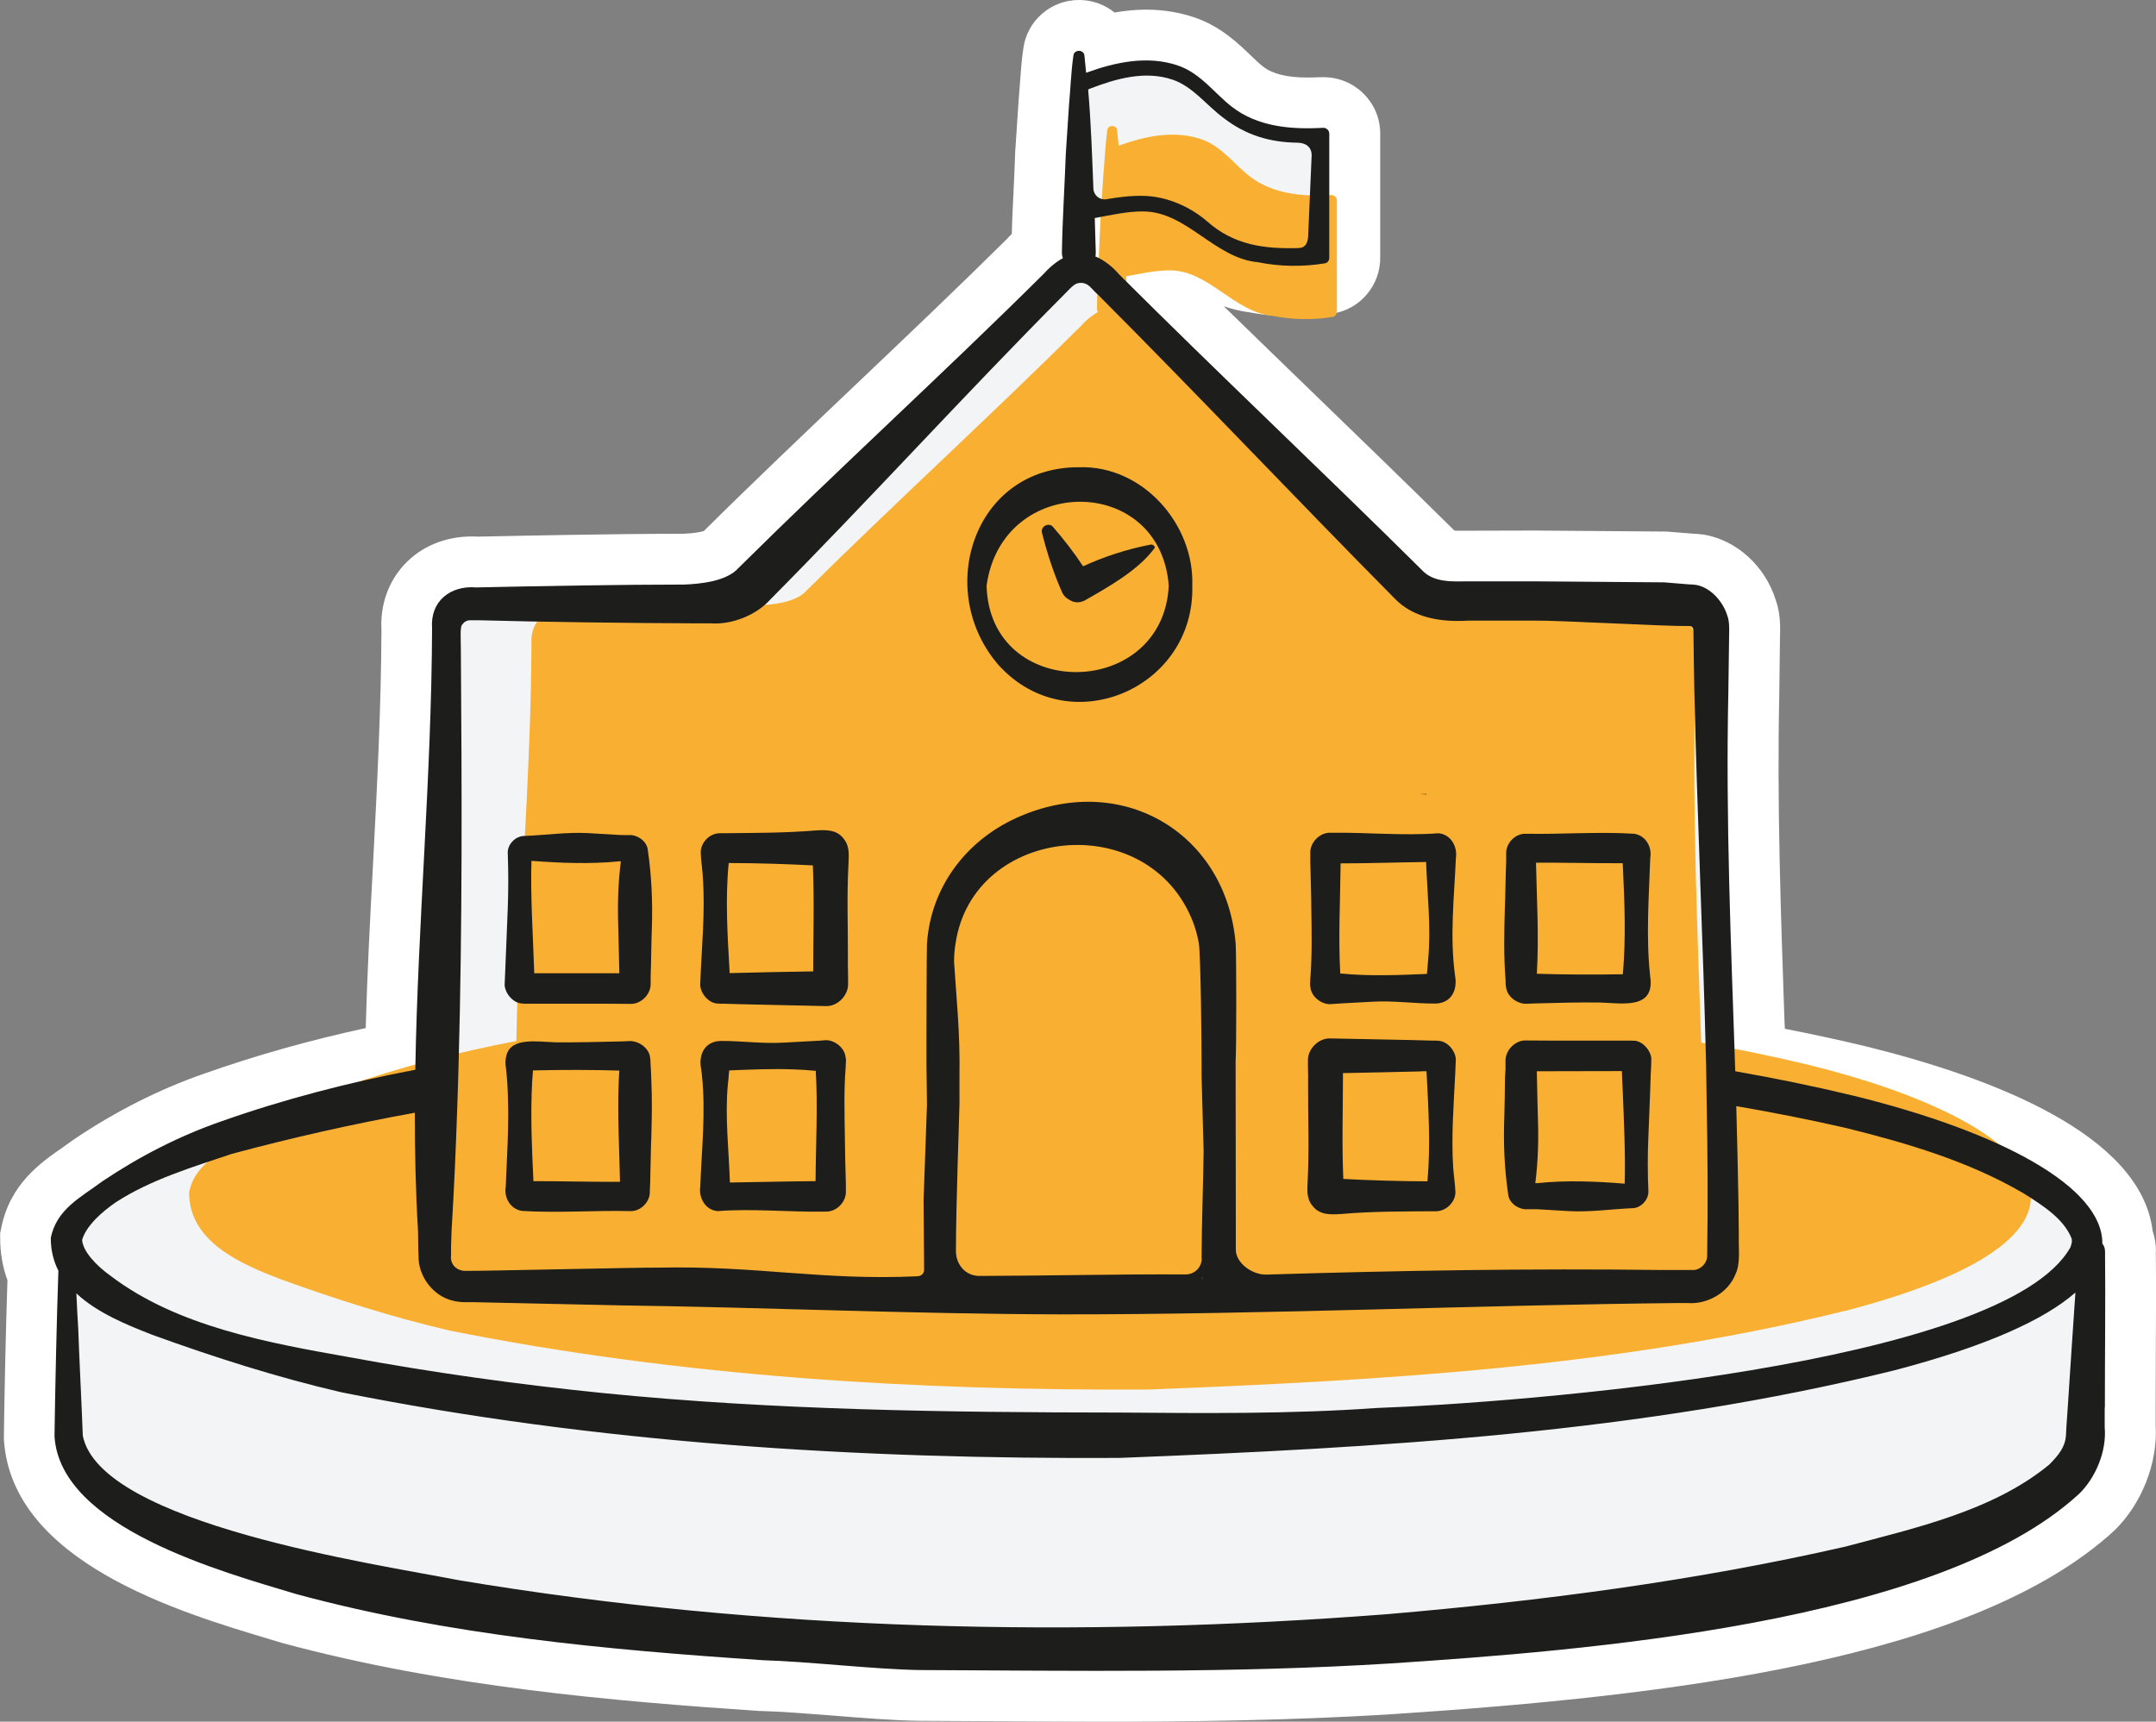 <?xml version="1.0" encoding="UTF-8"?>
<svg id="Layer_2" data-name="Layer 2" xmlns="http://www.w3.org/2000/svg" viewBox="0 0 127.34 101.7">
  <rect x="0" y="0" width="127.34" height="101.7" fill="#808080" stroke="none"/>
  <defs>
    <style>
      .cls-1 {
        fill: #f9b032;
      }

      .cls-2 {
        fill: #1d1d1b;
      }

      .cls-3 {
        fill: #fff;
      }

      .cls-4 {
        fill: #f3f4f6;
      }
    </style>
  </defs>
  <g id="Layer_1-2" data-name="Layer 1">
    <g>
      <path class="cls-3" d="M127.33,73.93c.02,1.95.01,3.92,0,5.89,0,1.11-.01,2.22-.01,3.33v1.05c.13,2.21-.81,4.62-2.43,6.2-8.29,7.64-26.16,9.77-42.56,10.85-6.29.4-12.54.45-17.28.45-2.36,0-4.72-.02-7.07-.03l-3.66-.02c-1.55-.02-3.37-.17-5.13-.31-1.47-.11-2.99-.24-4.2-.27h-.11c-8.6-.58-18.59-1.42-28.18-4.01l-.7-.21c-5.36-1.6-15.33-4.57-15.77-11.83v-.11s0-.11,0-.11c.03-2.4.11-6.19.21-9.18-.29-.79-.43-1.62-.43-2.49v-.29l.06-.29c.51-2.61,2.36-3.89,3.59-4.74.19-.14.38-.27.57-.41l.13-.09c2.46-1.66,5.05-2.97,7.7-3.89,3.03-1.07,6.17-1.96,9.54-2.69.09-3.24.26-6.49.43-9.65.24-4.56.48-9.28.5-13.88-.08-1.46.4-2.82,1.34-3.84,1-1.08,2.42-1.67,3.99-1.67.12,0,.23,0,.35.01,2.4-.05,8.06-.17,12.16-.17.71-.03,1.06-.12,1.2-.16,2.94-2.92,5.98-5.8,8.92-8.6,2.97-2.82,6.04-5.74,8.99-8.66.08-.09.17-.19.28-.29.02-.9.07-1.79.11-2.67.03-.72.07-1.44.09-2.16l.2-3c.03-.4.06-.72.08-1.04.05-.66.09-1.35.2-2.07.21-1.65,1.62-2.88,3.29-2.88.8,0,1.53.28,2.1.74.64-.11,1.26-.17,1.87-.17,1,0,1.96.16,2.85.46,1.53.52,2.57,1.52,3.34,2.26.26.25.51.49.72.65.55.43,1.41.64,2.62.64.25,0,.5-.01.75-.02h.19c1.85,0,3.35,1.49,3.35,3.33v7.29c.03,1.67-1.19,3.11-2.84,3.35-.74.11-1.49.17-2.22.17-.87,0-1.74-.08-2.6-.24-.56-.07-1.09-.2-1.58-.37,1.81,1.76,3.61,3.51,5.38,5.22,2.71,2.62,5.51,5.33,8.24,8.03.07.01.15.01.25.01h.57s3.88-.01,3.88-.01l7.83.06,1.5.12c.21.01.49.03.71.06,1.97.34,3.65,1.9,4.26,3.92.25.72.26,1.46.23,2.27l-.04,3.25c-.14,6.4.09,12.98.31,19.34l.02.41c1.63.32,3.24.67,4.79,1.04,7.45,1.84,16.23,5.19,16.93,10.89.13.39.2.81.2,1.23Z"/>
      <path class="cls-4" d="M124.31,84.3c.13,1.45-.56,3.02-1.51,3.94-8.35,7.7-29.48,9.28-40.67,10.02-9.27.58-18.53.43-27.8.39-2.68-.04-6.53-.5-9.25-.58-9.26-.62-18.59-1.47-27.59-3.91-4.32-1.3-13.94-3.91-14.27-9.32.04-2.86.13-6.93.23-9.78-.29-.57-.45-1.2-.45-1.93.34-1.72,1.81-2.42,3.02-3.33,2.2-1.48,4.53-2.68,7.02-3.55,3.76-1.33,7.6-2.32,11.49-3.06.15-8.69.96-17.39.99-26.08-.12-1.59,1.08-2.54,2.61-2.41,3.63-.08,8.69-.17,12.3-.17.93-.04,2.49-.18,3.2-.99,5.92-5.87,12.1-11.49,18.02-17.37.26-.3.67-.67,1.13-.92-.04-.1-.06-.21-.06-.33.03-1.94.16-3.88.23-5.82l.19-2.91c.09-.97.12-1.94.26-2.91.04-.37.61-.37.65,0,.03.34.07.68.1,1.02,1.72-.63,3.64-1.04,5.42-.43,1.33.45,2.16,1.64,3.19,2.44,1.52,1.18,3.49,1.35,5.38,1.24.19-.01.37.14.37.34v7.33c.01.17-.11.32-.28.34-1.32.21-2.63.19-3.93-.07-2.58-.24-4.21-3.01-6.79-3-.91,0-1.86.21-2.85.39.02.68.04,1.36.06,2.04,0,.08-.01.15-.02.23.56.23,1.07.67,1.38,1.04,5.9,5.89,11.98,11.61,17.9,17.48.69.76,1.82.68,2.76.67h3.85l7.7.06,1.47.12c.1,0,.28.01.41.03.88.15,1.63,1.02,1.87,1.88.15.37.07,1.26.08,1.65-.01.59-.03,2.27-.04,2.89-.16,7.4.16,14.87.41,22.31,2.35.41,4.69.89,7.01,1.45,8.72,2.15,14.7,5.39,14.67,8.73.1.12.16.28.16.47.03,3.08-.01,6.15-.01,9.22v1.15Z"/>
      <path class="cls-1" d="M108.98,77.43c-13.46,3.33-27.35,4.11-41.14,4.65-13.8.07-27.7-.77-41.27-3.48-3.39-.79-6.72-1.85-10.01-3.04-2.27-.88-5.41-2.18-5.39-5.14.31-1.54,1.63-2.17,2.71-2.99,1.98-1.33,4.07-2.41,6.3-3.19,3.38-1.19,6.83-2.08,10.32-2.75.13-7.8.86-15.62.89-23.42-.11-1.43.97-2.28,2.34-2.16,3.26-.07,7.8-.15,11.05-.15.84-.04,2.24-.16,2.87-.89,5.32-5.27,10.87-10.32,16.18-15.6.23-.27.6-.6,1.01-.83-.04-.09-.05-.19-.05-.3.03-1.74.14-3.48.21-5.23l.17-2.61c.08-.87.11-1.74.23-2.61.04-.33.55-.33.58,0,.03.31.06.61.09.92,1.54-.57,3.27-.93,4.87-.39,1.19.4,1.94,1.47,2.86,2.19,1.37,1.06,3.13,1.21,4.83,1.11.17,0,.33.13.33.31v6.58c0,.15-.1.29-.25.31-1.19.19-2.36.17-3.53-.06-2.32-.22-3.78-2.7-6.1-2.69-.82,0-1.67.19-2.56.35.02.61.04,1.22.05,1.83,0,.07,0,.13-.02.21.5.21.96.6,1.24.93,5.3,5.29,10.76,10.43,16.07,15.7.62.68,1.63.61,2.48.6h3.46l6.91.05,1.32.11c.09,0,.25,0,.37.03.79.13,1.46.92,1.68,1.69.13.33.06,1.13.07,1.48,0,.53-.03,2.04-.04,2.6-.14,6.65.14,13.35.37,20.04,2.11.37,4.21.8,6.3,1.3,13.85,3.41,20.02,9.89,2.16,14.56Z"/>
      <path class="cls-2" d="M84.15,46.9c-.09,0-.18,0-.29.01.13,0,.26.01.39.02v-.03h-.1Z"/>
      <g>
        <g>
          <path class="cls-2" d="M70.98,75.48v.13c0-.07.06-.13.12-.13h-.12Z"/>
          <path class="cls-2" d="M63.72,27.6c-6.24-.02-8.56,7.35-4.71,11.72,4.15,4.53,11.57,1.36,11.41-4.72.13-3.63-2.93-7.13-6.7-7ZM58.27,34.6c.91-6.63,10.27-6.6,10.76,0-.33,6.73-10.57,6.87-10.76,0Z"/>
          <path class="cls-2" d="M70.98,75.48v.13c0-.07.06-.13.12-.13h-.12Z"/>
          <path class="cls-2" d="M124.32,83.15c0-3.07.04-6.14.01-9.22,0-.19-.06-.35-.16-.47.03-3.34-5.95-6.58-14.67-8.73-2.32-.56-4.66-1.04-7.01-1.45-.25-7.44-.57-14.91-.41-22.31.01-.62.03-2.3.04-2.89-.01-.39.07-1.28-.08-1.65-.24-.86-.99-1.73-1.87-1.88-.13-.02-.31-.03-.41-.03l-1.47-.12-7.7-.06h-3.85c-.94.01-2.07.09-2.76-.67-5.92-5.87-12-11.59-17.9-17.48-.31-.37-.82-.81-1.38-1.04.01-.08.02-.15.02-.23-.02-.68-.04-1.36-.06-2.04.99-.18,1.94-.4,2.85-.39,2.58,0,4.21,2.76,6.79,3,1.3.26,2.61.28,3.93.07.17-.02.29-.17.28-.34v-7.33c0-.2-.18-.35-.37-.34-1.89.11-3.86-.06-5.38-1.24-1.03-.8-1.86-1.99-3.19-2.44-1.78-.61-3.7-.2-5.42.43-.03-.34-.07-.68-.1-1.02-.04-.37-.61-.37-.65,0-.14.97-.17,1.94-.26,2.91l-.19,2.91c-.07,1.94-.2,3.88-.23,5.82,0,.12.02.23.06.33-.46.25-.87.62-1.13.92-5.92,5.88-12.1,11.5-18.02,17.37-.71.81-2.27.95-3.2.99-3.61,0-8.67.09-12.3.17-1.53-.13-2.73.82-2.61,2.41-.03,8.69-.84,17.39-.99,26.08-3.89.74-7.73,1.73-11.49,3.06-2.49.87-4.82,2.07-7.02,3.55-1.21.91-2.68,1.61-3.02,3.33,0,.73.16,1.36.45,1.93-.1,2.85-.19,6.92-.23,9.78.33,5.41,9.95,8.02,14.27,9.32,9,2.44,18.33,3.29,27.59,3.91,2.72.08,6.57.54,9.25.58,9.27.04,18.53.19,27.8-.39,11.19-.74,32.32-2.32,40.67-10.02.95-.92,1.64-2.49,1.51-3.94v-1.15ZM64.37,5.24c1.56-.6,3.25-1.08,4.87-.54,1.22.41,1.99,1.5,3.03,2.27,1.32,1.02,2.74,1.44,4.38,1.46.48.01.82.26.82.74l-.2,4.62c0,.45-.1.84-.55.86-2.06.07-3.86-.18-5.43-1.58-.99-.85-2.35-1.47-3.75-1.5-.77-.02-1.5.08-2.2.2-.39.06-.74-.23-.76-.62-.08-2.01-.14-3.88-.31-5.86.04-.02.08-.04.1-.05ZM26.64,73.68l.03-.96c.15-2.49.26-4.96.34-7.42.03-.86.06-1.72.08-2.58.22-8.09.19-16.11.13-24.3,0-.61-.06-1.44.08-1.52.07-.11.18-.2.31-.24.07-.02.1-.02.21-.02h.49c3.62.1,9.08.17,12.69.18h.96c1.28.1,2.73-.5,3.54-1.41,5.87-5.92,11.48-12.11,17.36-18.02.55-.57.66-.68,1-.68.45.01.58.34.99.7,5.89,5.9,11.62,11.98,17.49,17.91,1.14,1.21,2.82,1.44,4.4,1.34h3.85c1.55-.02,7.84.35,9.23.32.1,0,.17.09.19.19v.02s.01.11.01.11c.01.86.03,2.5.05,3.37.16,7.36.52,14.86.7,22.31.01.69.02,1.38.03,2.07.06,3.07.08,6.11.03,9.14,0,.42-.37.8-.78.83h-1.83c-7.91-.1-15.55.03-23.41.27-.82.03-1.82-.66-1.82-1.48v-1.68c0-2.11-.01-6.99-.01-9.26v-.2c.05-.67.05-6.33,0-6.95-.55-6.4-6.52-10.1-12.64-7.54-3.2,1.33-5.37,4.17-5.59,7.57-.02.21-.03,5.43-.03,5.64v1.47s.03,2.39.03,2.39l-.2,5.63c0,.26.02,3.16.03,4.12.01.22-.17.38-.39.39-5.69.26-9.49-.64-15.33-.51-.93-.02-10.66.21-11.37.19-.5.01-.92-.38-.85-.91v-.48ZM70.98,74.33c0,.53-.42.95-.95.95-4.06-.02-8.12.08-12.18.09-.82,0-1.39-.66-1.39-1.48,0-2.68.21-8.34.21-8.73v-1.63c.02-1.2-.02-2.4-.1-3.6l-.22-3.12c0-.38.03-.74.09-1.09,1.04-6.96,11.42-8.02,14.03-1.24.15.39.25.78.33,1.19.13.7.17,6.43.17,7.16,0,.25,0,.51,0,.76l.12,4.4c-.01,1.43-.12,4.48-.12,6.34ZM71.1,75.48c-.06,0-.12.06-.12.13v-.13h.12ZM6.84,71.02c2.06-1.34,4.51-2.07,6.85-2.86,3.57-.96,7.17-1.77,10.81-2.43,0,2.33.05,4.66.19,6.99.01.27.01,1.2.03,1.44-.04,1.21.86,2.42,2.06,2.68.23.06.52.08.7.08h.48c.1,0,8.3.18,8.71.19,8.38.11,17.12.51,26.05.53,12.09.01,24.46-.55,36.46-.67h.48c1.15.1,2.41-.59,2.84-1.7.32-.63.17-1.61.2-2.28l-.02-1.92c-.03-1.9-.08-3.81-.13-5.73,2.17.37,4.33.8,6.48,1.29,3.63.9,7.25,1.97,10.47,3.85,1.18.74,2.41,1.53,2.86,2.69,0,.03,0,.04.01.07v.14c-.03.1-.04.19-.08.29-3.92,7.02-32.72,9.2-40.97,9.5-5.07.36-10.16.31-15.24.27-10.16-.01-20.34-.14-30.45-1.15-5.05-.51-10.08-1.21-15.05-2.13-4.8-.85-10.09-1.81-14-4.76-.92-.65-1.69-1.5-1.73-2.16.25-.85,1.19-1.67,1.99-2.22ZM122.13,83.1l-.08,1.15-.03.56c-.05.67-.43,1.14-.98,1.7-3.31,2.73-7.88,3.74-12.05,4.85-8.89,2.03-17.96,3.21-27.06,3.99-18.26,1.41-36.78,1.01-54.85-2.01-4.84-.95-21.14-3.31-22.19-8.53-.04-1.21-.23-5.05-.27-6.33-.03-.53-.08-1.31-.11-2.08,1.24,1.16,3.03,1.88,4.49,2.45,3.67,1.33,7.37,2.51,11.15,3.39,15.11,3.02,30.58,3.96,45.95,3.88,15.36-.6,30.82-1.47,45.81-5.18,5.42-1.42,8.85-2.99,10.67-4.59-.16,2.25-.3,4.5-.45,6.75Z"/>
          <path class="cls-2" d="M38.47,63.81c-.01-.29-.02-.58-.04-.87-.02-.22.01-.26-.05-.57-.11-.48-.62-.85-1.1-.87-.05-.02-.1,0-.14,0-.07,0-.51.02-.58.02-1.09.03-2.64.06-3.72.05-1.1-.03-2.62-.31-2.92.74-.07.22-.09.49-.03.84.06.56.1,1.12.11,1.69.06,1.75-.06,3.52-.13,5.27-.11.63.27,1.32.97,1.42,2.08.13,4.3-.04,6.38.01.62.03,1.19-.56,1.16-1.16l.02-.46c.02-.59.04-2.18.07-2.79.03-1.1.05-2.21,0-3.31ZM31.5,69.77v-.13c-.08-1.67-.15-3.34-.1-5.01.01-.47.04-.93.08-1.4,1.63-.04,3.6-.04,5.1.01-.02.25-.03.51-.04.77-.07,1.91.04,3.9.08,5.8-1.68.01-3.45-.04-5.12-.04Z"/>
          <path class="cls-2" d="M49.9,67.12c-.02-1.37-.06-2.74.05-4.1v-.08c0-.23.05-.26-.02-.57-.1-.55-.72-.98-1.24-.92-.07.01-.51.04-.58.04l-1.86.1c-1.24.07-2.48-.11-3.71-.1-.94.04-1.29.83-1.13,1.64.02.14.04.27.05.41.23,2.18-.02,4.38-.1,6.56-.1.63.29,1.39,1.03,1.44,2.06-.16,4.3.07,6.38.03.65.02,1.22-.59,1.19-1.2v-.47c-.02-.59-.06-2.17-.06-2.78ZM48.17,69.77c-1.63.01-3.37.06-4.98.08h-.08c-.06-1.93-.3-3.86-.12-5.79.02-.14.04-.39.06-.64.01-.07.01-.13.02-.19,1.23-.05,2.54-.11,3.81-.06.41.01.83.04,1.23.08h.07c.13,2.13,0,4.38-.01,6.52Z"/>
          <path class="cls-2" d="M38.25,50.13c-.1-.49-.65-.84-1.11-.8-.07,0-.51,0-.58-.01l-1.86-.11c-1.24-.06-2.48.12-3.71.17-.55-.01-1.03.51-1,1.02.04,1.08.04,2.17,0,3.25l-.15,3.71c-.01.15-.02.56-.03.7-.06.51.44,1.19,1.03,1.22.27.02.17.01.34.01,1.46.01,4.55-.01,6.04.01.65.03,1.23-.58,1.21-1.2v-.47c.03-.59.04-2.17.07-2.78.05-1.62-.01-3.1-.25-4.72ZM36.52,54.85c.01.66.04,1.78.06,2.64h-5.03v-.13c-.06-1.82-.23-4.58-.16-6.51,1.68.13,3.49.2,5.17.03h.11c-.17,1.32-.2,2.65-.15,3.97Z"/>
          <path class="cls-2" d="M49.85,49.57c-.43-.6-1.11-.55-1.74-.51-1.8.15-3.79.14-5.57.16-.64-.02-1.19.59-1.15,1.18,0,.31.11,1.08.12,1.39.15,2.09-.07,4.18-.15,6.27-.06.51.43,1.19,1.02,1.22.28.02.17.01.35.01,1.46.05,4.54.1,6.04.14.72.03,1.35-.66,1.32-1.33.01-.29-.02-1.1-.01-1.4.01-1.8-.07-3.78.03-5.57.01-.52.11-1.09-.26-1.56ZM48.03,57.38c-1.46.02-3.85.07-4.84.1h-.1v-.12c-.12-2.13-.26-4.26-.05-6.38,1.57,0,3.54.06,4.97.14.09,2.05.02,4.2.02,6.26Z"/>
          <path class="cls-2" d="M97.46,57.63c-.25-2.31-.07-4.65.01-6.96.11-.63-.26-1.32-.96-1.42-2.09-.13-4.3.04-6.38,0-.63-.03-1.19.56-1.17,1.16v.46c-.03.59-.05,2.18-.08,2.79-.04,1.39-.07,2.78.04,4.18.02.22-.02.26.05.57.11.53.73.93,1.24.88.06,0,.51-.02.58-.02,1.09-.03,2.64-.07,3.71-.05,1.34.04,3.28.43,2.96-1.58ZM95.86,57.55c-1.63.03-3.6.02-5.09-.03.13-2.14,0-4.41-.05-6.56,1.68-.01,3.45.04,5.12.03,0,.06.01.11.01.14.1,2.14.19,4.28,0,6.42Z"/>
          <path class="cls-2" d="M84.96,49.22c-2.07.16-4.3-.06-6.38-.03-.65-.02-1.22.6-1.19,1.21v.46c.01.59.06,2.18.06,2.79.02,1.39.05,2.78-.06,4.18,0,.22-.04.26.02.57.1.55.73.98,1.25.91.06,0,.51-.04.58-.04l1.86-.1c1.23-.07,2.47.12,3.71.11.94-.04,1.28-.83,1.13-1.65-.32-2.31-.05-4.65.05-6.96.1-.64-.29-1.39-1.03-1.45ZM84.35,56.7c-.02.17-.04.52-.07.83-1.64.07-3.41.14-5.04-.02h-.08c-.12-2.13,0-4.38.02-6.51,1.63,0,3.37-.06,4.97-.08h.08c.07,1.92.3,3.86.12,5.78Z"/>
          <path class="cls-2" d="M96.51,61.48c-.27-.02-.17-.01-.35-.01-1.45-.01-4.54.01-6.03-.01-.19-.01-.38.04-.54.13-.4.21-.68.64-.67,1.08v.46c0,.13-.02.31-.03.51-.01.73-.02,1.8-.04,2.28-.06,1.62,0,3.1.24,4.72.1.48.66.83,1.12.79.06,0,.51,0,.58,0l1.86.11c1.23.07,2.47-.11,3.71-.17.55.02,1.02-.5,1-1.01-.05-1.08-.05-2.17,0-3.25l.1-2.56.04-1.16c.01-.14.03-.55.03-.69,0-.07,0-.14,0-.21-.06-.47-.51-.99-1.02-1.02ZM95.96,69.92c-1.68-.14-3.5-.21-5.17-.03h-.11c.17-1.32.2-2.65.15-3.97-.02-.54-.03-1.37-.05-2.11,0-.19-.01-.36-.01-.53,1.46,0,3.92-.01,4.93-.01h.09s.01.1.01.13c.01.3.02.61.04.95.07,1.74.17,3.93.12,5.57Z"/>
          <path class="cls-2" d="M85.98,62.71c.07-.52-.43-1.2-1.02-1.23-.27-.02-.17-.01-.34-.01-1.46-.05-4.55-.09-6.04-.13-.72-.03-1.36.65-1.33,1.33v.31c.01.36.02.86.01,1.08-.01,1.8.07,3.78-.02,5.57-.01.52-.12,1.09.25,1.56.44.61,1.12.56,1.75.52,1.8-.16,3.78-.15,5.57-.16.64,0,1.19-.6,1.15-1.18-.01-.31-.11-1.08-.13-1.4-.12-1.84.03-3.7.12-5.55.01-.24.02-.47.03-.71ZM84.26,63.4c.11,2.12.24,4.25.05,6.38-1.57,0-3.54-.06-4.97-.14-.09-2.05-.02-4.2-.02-6.25,1.34-.03,3.43-.07,4.54-.1.11-.01.2-.01.29-.01h.1v.03s.01.07.01.09Z"/>
        </g>
        <path class="cls-2" d="M68.21,32.35c-.95,1.32-2.74,2.32-4.16,3.13-.34.16-.65.11-.89-.05-.16-.08-.31-.21-.4-.38-.52-1.15-.91-2.36-1.22-3.59-.09-.37.41-.62.65-.34.64.74,1.24,1.51,1.78,2.33,1.27-.58,2.6-1.01,3.99-1.28.12-.02.23.06.25.18Z"/>
      </g>
    </g>
  </g>
</svg>
